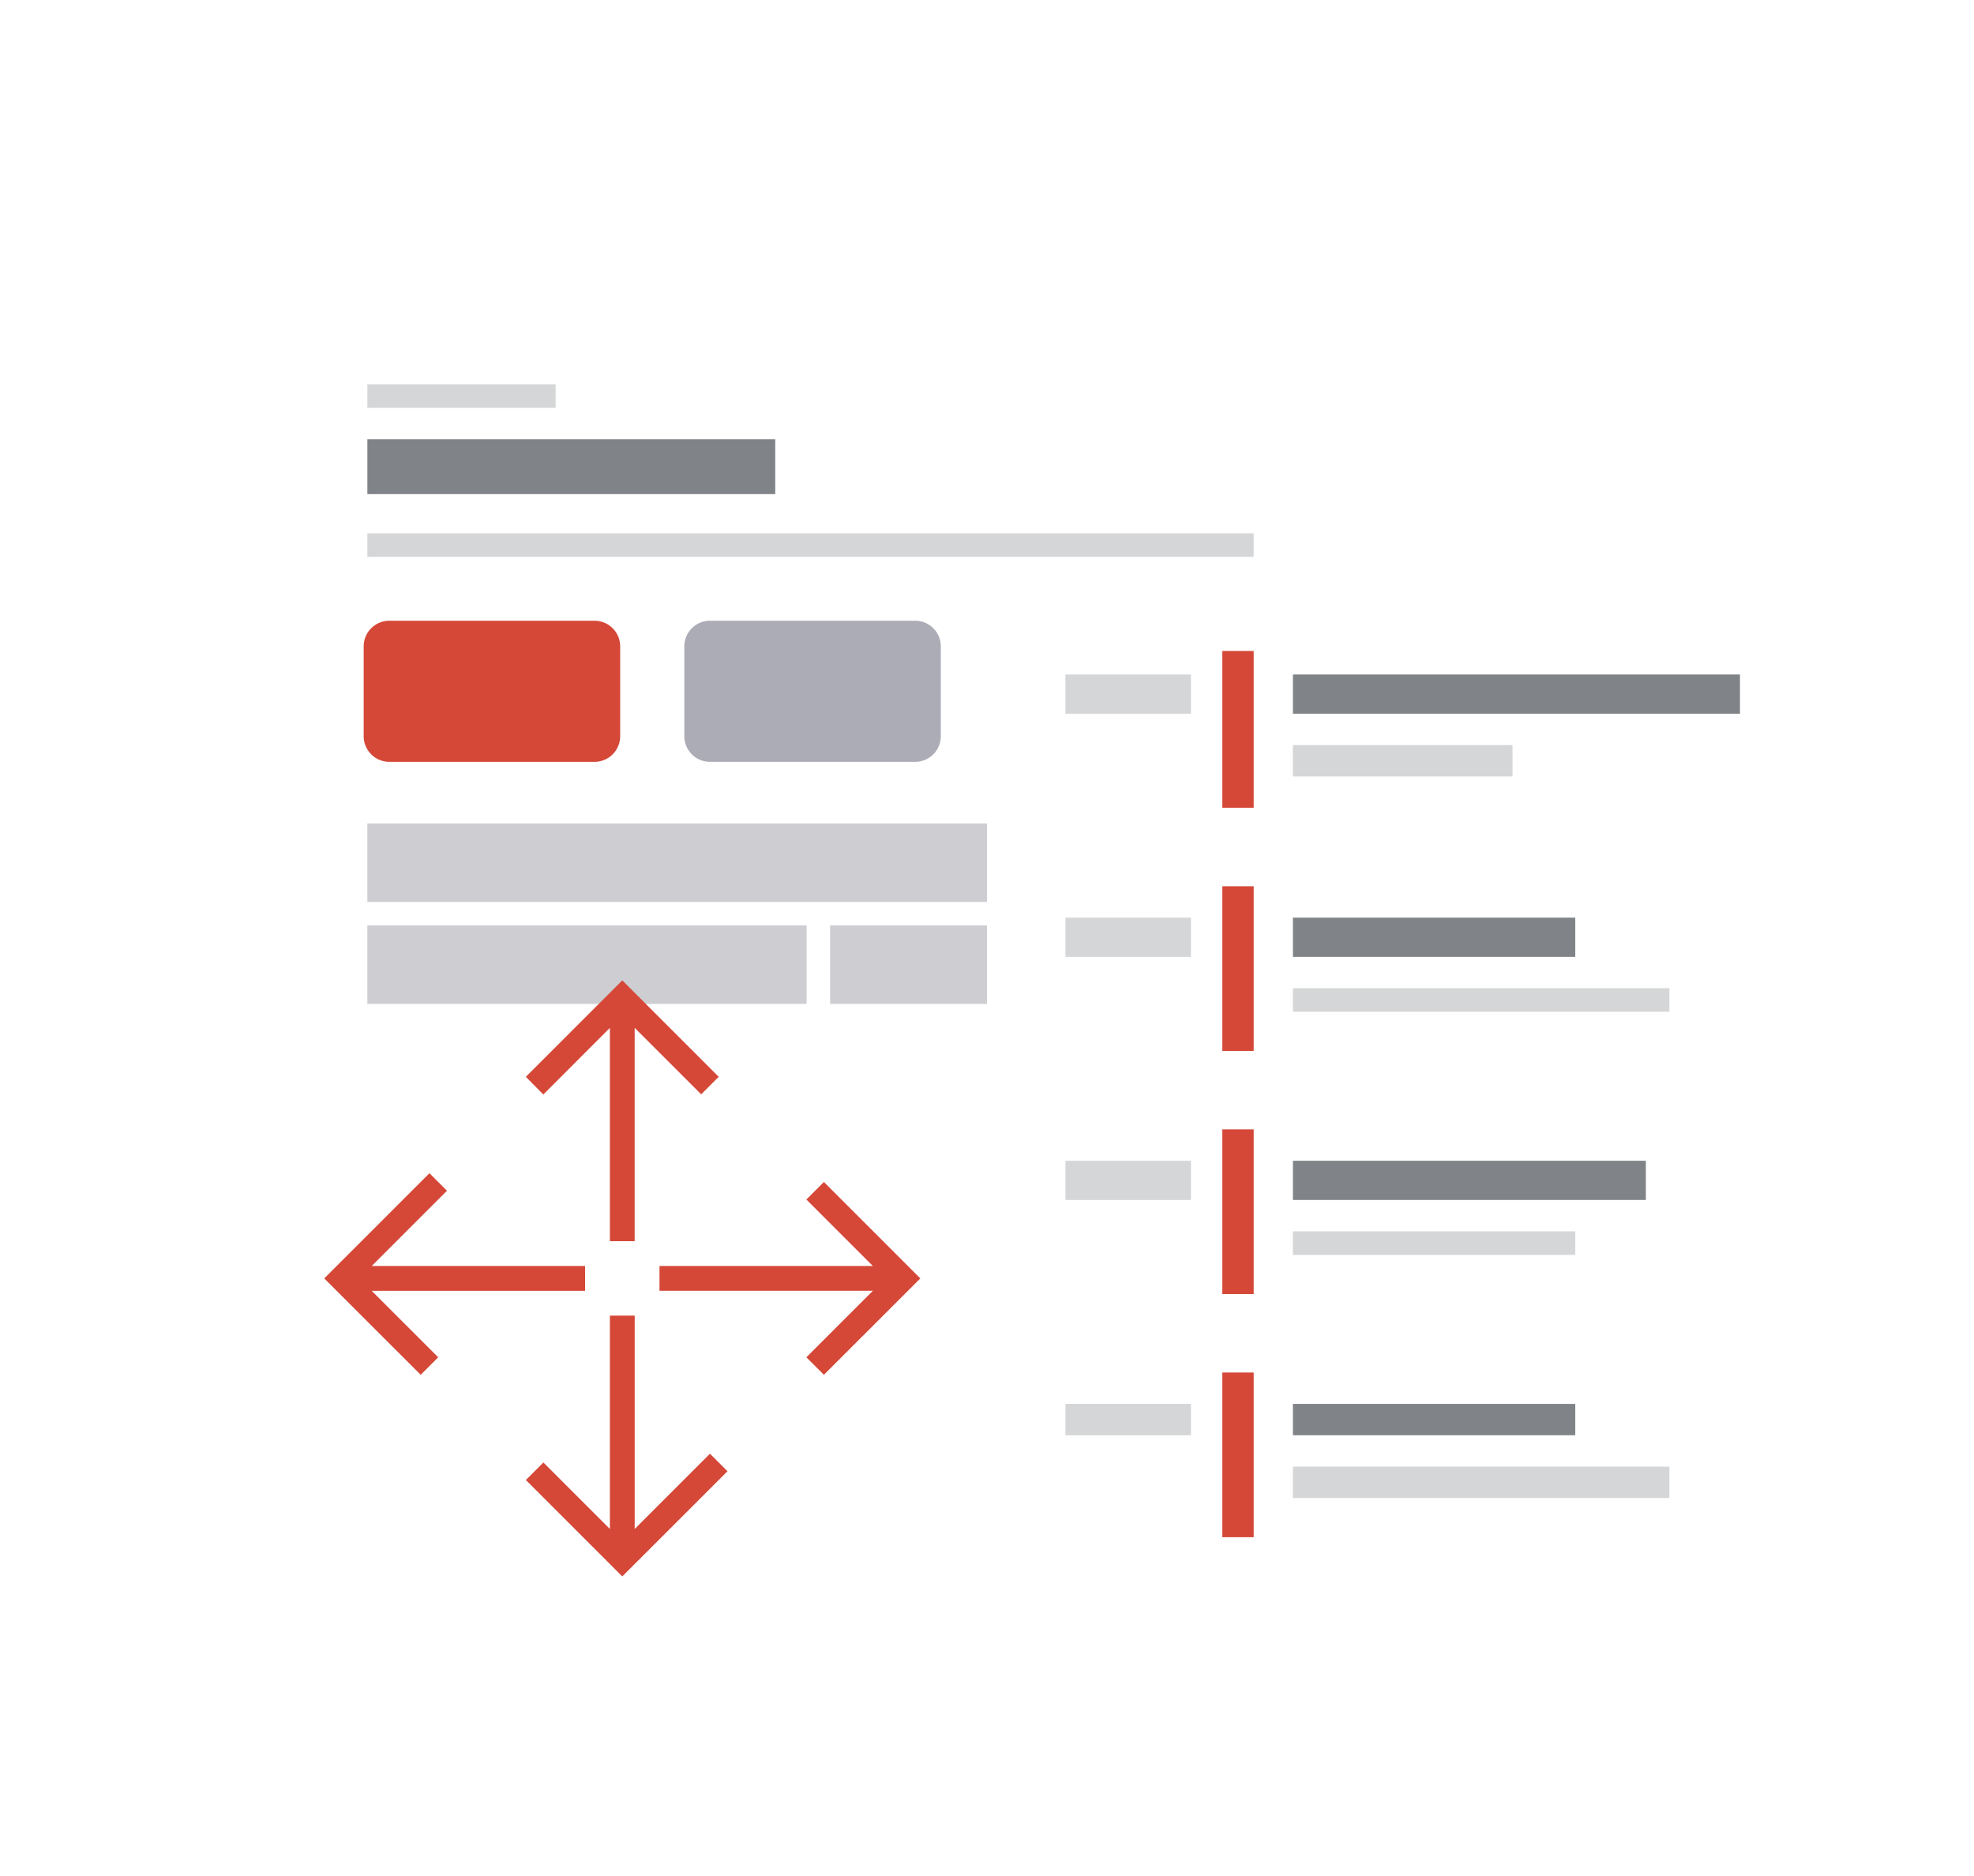 <svg xmlns="http://www.w3.org/2000/svg" xmlns:xlink="http://www.w3.org/1999/xlink" width="242" height="230" viewBox="0 0 242 230"><defs><filter id="Rectangle_613" x="0" y="0" width="242" height="230" filterUnits="userSpaceOnUse"><feGaussianBlur stdDeviation="3"></feGaussianBlur></filter><clipPath id="clip-path"><rect id="Rectangle_525" data-name="Rectangle 525" width="79.207" height="130.768" fill="none"></rect></clipPath><clipPath id="clip-path-2"><rect id="Rectangle_524" data-name="Rectangle 524" width="79.207" height="130.768" fill="#d54838"></rect></clipPath><filter id="Rectangle_583" x="16.808" y="19.963" width="166.076" height="148.769" filterUnits="userSpaceOnUse"><feGaussianBlur stdDeviation="3"></feGaussianBlur></filter><clipPath id="clip-path-3"><rect id="Rectangle_582" data-name="Rectangle 582" width="156.73" height="130.768" fill="none"></rect></clipPath><clipPath id="clip-path-5"><rect id="Rectangle_571" data-name="Rectangle 571" width="15.385" height="0.962" fill="none"></rect></clipPath><clipPath id="clip-path-6"><rect id="Rectangle_576" data-name="Rectangle 576" width="108.653" height="2.885" fill="none"></rect></clipPath><clipPath id="clip-path-7"><rect id="Rectangle_578" data-name="Rectangle 578" width="50" height="6.731" fill="none"></rect></clipPath><clipPath id="clip-path-8"><rect id="Rectangle_580" data-name="Rectangle 580" width="23.077" height="2.885" fill="none"></rect></clipPath><filter id="Rectangle_569" x="112.003" y="67.076" width="118.961" height="144.922" filterUnits="userSpaceOnUse"><feGaussianBlur stdDeviation="3"></feGaussianBlur></filter><clipPath id="clip-path-9"><rect id="Rectangle_527" data-name="Rectangle 527" width="46.154" height="3.846" fill="none"></rect></clipPath><clipPath id="clip-path-10"><rect id="Rectangle_529" data-name="Rectangle 529" width="34.615" height="3.846" fill="none"></rect></clipPath><clipPath id="clip-path-11"><rect id="Rectangle_533" data-name="Rectangle 533" width="15.385" height="3.846" fill="none"></rect></clipPath><clipPath id="clip-path-12"><rect id="Rectangle_535" data-name="Rectangle 535" width="34.615" height="2.885" fill="none"></rect></clipPath><clipPath id="clip-path-13"><rect id="Rectangle_537" data-name="Rectangle 537" width="43.269" height="4.808" fill="none"></rect></clipPath><clipPath id="clip-path-14"><rect id="Rectangle_541" data-name="Rectangle 541" width="15.385" height="4.808" fill="none"></rect></clipPath><clipPath id="clip-path-15"><rect id="Rectangle_543" data-name="Rectangle 543" width="46.154" height="2.885" fill="none"></rect></clipPath><clipPath id="clip-path-16"><rect id="Rectangle_545" data-name="Rectangle 545" width="34.615" height="4.808" fill="none"></rect></clipPath><clipPath id="clip-path-18"><rect id="Rectangle_551" data-name="Rectangle 551" width="26.923" height="3.846" fill="none"></rect></clipPath><clipPath id="clip-path-19"><rect id="Rectangle_553" data-name="Rectangle 553" width="54.807" height="4.808" fill="none"></rect></clipPath></defs><g id="Group_1179" data-name="Group 1179" transform="translate(-959 -9850)"><g transform="matrix(1, 0, 0, 1, 959, 9850)" filter="url(#Rectangle_613)"><rect id="Rectangle_613-2" data-name="Rectangle 613" width="224" height="212" rx="8" transform="translate(9 6)" fill="#fff"></rect></g><g id="Group_1178" data-name="Group 1178" transform="translate(-96 -280.051)"><rect id="Rectangle_614" data-name="Rectangle 614" width="110.576" height="130.768" transform="translate(1076 10165.579)" fill="none"></rect><g id="Group_1176" data-name="Group 1176" transform="translate(1076 10155.052)"><g transform="matrix(1, 0, 0, 1, -21, -25)" filter="url(#Rectangle_583)"><rect id="Rectangle_583-2" data-name="Rectangle 583" width="148.076" height="130.768" rx="8" transform="translate(25.81 25.96)" fill="#fff"></rect></g><g id="Group_1045" data-name="Group 1045" transform="translate(0 0)"><g id="Group_1044" data-name="Group 1044" clip-path="url(#clip-path-3)"><g id="Group_1043" data-name="Group 1043"><g id="Group_1042" data-name="Group 1042" clip-path="url(#clip-path-3)"><path id="Path_187" data-name="Path 187" d="M157.231,7V132.785H0V7" transform="translate(0 -1.497)" fill="none"></path><path id="Path_188" data-name="Path 188" d="M134.717,135h22.012a4.717,4.717,0,1,1,0,9.434H134.717a4.717,4.717,0,0,1,0-9.434" transform="translate(-27.8 -28.869)" fill="#d54838"></path><g id="Group_1032" data-name="Group 1032" transform="translate(110.576 110.576)" opacity="0.5" style="mix-blend-mode: normal;isolation: isolate"><g id="Group_1031" data-name="Group 1031" transform="translate(0 0)"><g id="Group_1030" data-name="Group 1030" transform="translate(0)" clip-path="url(#clip-path-5)"><rect id="Rectangle_570" data-name="Rectangle 570" width="15.385" height="0.962" fill="#fff"></rect></g></g></g><rect id="Rectangle_572" data-name="Rectangle 572" width="51.923" height="9.615" transform="translate(80.769 88.461)" fill="#cdcdd2"></rect><rect id="Rectangle_573" data-name="Rectangle 573" width="53.846" height="9.615" transform="translate(24.038 88.461)" fill="#cdcdd2"></rect><rect id="Rectangle_574" data-name="Rectangle 574" width="108.653" height="9.615" transform="translate(24.038 75.961)" fill="#cdcdd2"></rect><path id="Path_189" data-name="Path 189" d="M133.145,65H158.3a3.145,3.145,0,0,1,3.145,3.145V79.151A3.145,3.145,0,0,1,158.3,82.3H133.145A3.145,3.145,0,0,1,130,79.151V68.145A3.145,3.145,0,0,1,133.145,65" transform="translate(-27.8 -13.9)" fill="#acacb7"></path><path id="Path_190" data-name="Path 190" d="M83.145,65H108.3a3.145,3.145,0,0,1,3.145,3.145V79.151A3.145,3.145,0,0,1,108.3,82.3H83.145A3.145,3.145,0,0,1,80,79.151V68.145A3.145,3.145,0,0,1,83.145,65" transform="translate(-17.107 -13.9)" fill="#acacb7"></path><path id="Path_191" data-name="Path 191" d="M33.145,65H58.3a3.145,3.145,0,0,1,3.145,3.145V79.151A3.145,3.145,0,0,1,58.3,82.3H33.145A3.145,3.145,0,0,1,30,79.151V68.145A3.145,3.145,0,0,1,33.145,65" transform="translate(-6.415 -13.9)" fill="#d54838"></path><g id="Group_1035" data-name="Group 1035" transform="translate(24.038 40.384)" opacity="0.2" style="mix-blend-mode: normal;isolation: isolate"><g id="Group_1034" data-name="Group 1034" transform="translate(0 0)"><g id="Group_1033" data-name="Group 1033" transform="translate(0 0)" clip-path="url(#clip-path-6)"><rect id="Rectangle_575" data-name="Rectangle 575" width="108.653" height="2.885" fill="#2c3238"></rect></g></g></g><g id="Group_1038" data-name="Group 1038" transform="translate(24.038 28.846)" opacity="0.6" style="mix-blend-mode: normal;isolation: isolate"><g id="Group_1037" data-name="Group 1037" transform="translate(0 0)"><g id="Group_1036" data-name="Group 1036" transform="translate(0 0)" clip-path="url(#clip-path-7)"><rect id="Rectangle_577" data-name="Rectangle 577" width="50" height="6.731" fill="#2c3238"></rect></g></g></g><g id="Group_1041" data-name="Group 1041" transform="translate(24.038 22.115)" opacity="0.2" style="mix-blend-mode: normal;isolation: isolate"><g id="Group_1040" data-name="Group 1040" transform="translate(0 0)"><g id="Group_1039" data-name="Group 1039" clip-path="url(#clip-path-8)"><rect id="Rectangle_579" data-name="Rectangle 579" width="23.077" height="2.885" fill="#2c3238"></rect></g></g></g></g></g></g></g></g><g id="Group_1177" data-name="Group 1177" transform="translate(1176.003 10203.128)"><g transform="matrix(1, 0, 0, 1, -121, -73.08)" filter="url(#Rectangle_569)"><rect id="Rectangle_569-2" data-name="Rectangle 569" width="100.961" height="126.922" rx="8" transform="translate(121 73.08)" fill="#fff"></rect></g><g id="Group_978" data-name="Group 978" transform="translate(37.5 106.73)" opacity="0.2" style="mix-blend-mode: normal;isolation: isolate"><g id="Group_977" data-name="Group 977" transform="translate(0 0)"><g id="Group_976" data-name="Group 976" transform="translate(0)" clip-path="url(#clip-path-9)"><rect id="Rectangle_526" data-name="Rectangle 526" width="46.154" height="3.846" fill="#2c3238"></rect></g></g></g><g id="Group_981" data-name="Group 981" transform="translate(37.5 99.038)" opacity="0.6" style="mix-blend-mode: normal;isolation: isolate"><g id="Group_980" data-name="Group 980" transform="translate(0 0)"><g id="Group_979" data-name="Group 979" transform="translate(0)" clip-path="url(#clip-path-10)"><rect id="Rectangle_528" data-name="Rectangle 528" width="34.615" height="3.846" fill="#2c3238"></rect></g></g></g><rect id="Rectangle_531" data-name="Rectangle 531" width="3.846" height="20.192" transform="translate(28.846 95.192)" fill="#d54838"></rect><g id="Group_986" data-name="Group 986" transform="translate(9.615 99.038)" opacity="0.2" style="mix-blend-mode: normal;isolation: isolate"><g id="Group_985" data-name="Group 985" transform="translate(0 0)"><g id="Group_984" data-name="Group 984" transform="translate(0)" clip-path="url(#clip-path-11)"><rect id="Rectangle_532" data-name="Rectangle 532" width="15.385" height="3.846" fill="#2c3238"></rect></g></g></g><g id="Group_989" data-name="Group 989" transform="translate(37.5 77.884)" opacity="0.2" style="mix-blend-mode: normal;isolation: isolate"><g id="Group_988" data-name="Group 988" transform="translate(0 0)"><g id="Group_987" data-name="Group 987" transform="translate(0)" clip-path="url(#clip-path-12)"><rect id="Rectangle_534" data-name="Rectangle 534" width="34.615" height="2.885" fill="#2c3238"></rect></g></g></g><g id="Group_992" data-name="Group 992" transform="translate(37.5 69.23)" opacity="0.6" style="mix-blend-mode: normal;isolation: isolate"><g id="Group_991" data-name="Group 991" transform="translate(0 0)"><g id="Group_990" data-name="Group 990" transform="translate(0)" clip-path="url(#clip-path-13)"><rect id="Rectangle_536" data-name="Rectangle 536" width="43.269" height="4.808" fill="#2c3238"></rect></g></g></g><rect id="Rectangle_539" data-name="Rectangle 539" width="3.846" height="20.192" transform="translate(28.846 65.384)" fill="#d54838"></rect><g id="Group_997" data-name="Group 997" transform="translate(9.615 69.23)" opacity="0.2" style="mix-blend-mode: normal;isolation: isolate"><g id="Group_996" data-name="Group 996" transform="translate(0 0)"><g id="Group_995" data-name="Group 995" transform="translate(0)" clip-path="url(#clip-path-14)"><rect id="Rectangle_540" data-name="Rectangle 540" width="15.385" height="4.808" fill="#2c3238"></rect></g></g></g><g id="Group_1000" data-name="Group 1000" transform="translate(37.5 48.077)" opacity="0.2" style="mix-blend-mode: normal;isolation: isolate"><g id="Group_999" data-name="Group 999" transform="translate(0 0)"><g id="Group_998" data-name="Group 998" transform="translate(0 0)" clip-path="url(#clip-path-15)"><rect id="Rectangle_542" data-name="Rectangle 542" width="46.154" height="2.885" fill="#2c3238"></rect></g></g></g><g id="Group_1003" data-name="Group 1003" transform="translate(37.5 39.423)" opacity="0.6" style="mix-blend-mode: normal;isolation: isolate"><g id="Group_1002" data-name="Group 1002" transform="translate(0 0)"><g id="Group_1001" data-name="Group 1001" transform="translate(0)" clip-path="url(#clip-path-16)"><rect id="Rectangle_544" data-name="Rectangle 544" width="34.615" height="4.808" fill="#2c3238"></rect></g></g></g><rect id="Rectangle_547" data-name="Rectangle 547" width="3.846" height="20.192" transform="translate(28.846 35.577)" fill="#d54838"></rect><g id="Group_1008" data-name="Group 1008" transform="translate(9.615 39.423)" opacity="0.2" style="mix-blend-mode: normal;isolation: isolate"><g id="Group_1007" data-name="Group 1007" transform="translate(0 0)"><g id="Group_1006" data-name="Group 1006" transform="translate(0)" clip-path="url(#clip-path-14)"><rect id="Rectangle_548" data-name="Rectangle 548" width="15.385" height="4.808" fill="#2c3238"></rect></g></g></g><g id="Group_1011" data-name="Group 1011" transform="translate(37.5 18.269)" opacity="0.2" style="mix-blend-mode: normal;isolation: isolate"><g id="Group_1010" data-name="Group 1010" transform="translate(0 0)"><g id="Group_1009" data-name="Group 1009" transform="translate(0)" clip-path="url(#clip-path-18)"><rect id="Rectangle_550" data-name="Rectangle 550" width="26.923" height="3.846" fill="#2c3238"></rect></g></g></g><g id="Group_1014" data-name="Group 1014" transform="translate(37.5 9.615)" opacity="0.6" style="mix-blend-mode: normal;isolation: isolate"><g id="Group_1013" data-name="Group 1013" transform="translate(0 0)"><g id="Group_1012" data-name="Group 1012" transform="translate(0 0)" clip-path="url(#clip-path-19)"><rect id="Rectangle_552" data-name="Rectangle 552" width="54.807" height="4.808" fill="#2c3238"></rect></g></g></g><rect id="Rectangle_555" data-name="Rectangle 555" width="3.846" height="19.231" transform="translate(28.846 6.731)" fill="#d54838"></rect><g id="Group_1019" data-name="Group 1019" transform="translate(9.615 9.615)" opacity="0.2" style="mix-blend-mode: normal;isolation: isolate"><g id="Group_1018" data-name="Group 1018" transform="translate(0 0)"><g id="Group_1017" data-name="Group 1017" transform="translate(0 0)" clip-path="url(#clip-path-14)"><rect id="Rectangle_556" data-name="Rectangle 556" width="15.385" height="4.808" fill="#2c3238"></rect></g></g></g></g><path id="Path_200" data-name="Path 200" d="M35.018,41.1V67.257l-8.152-8.152-2.149,2.149L36.537,73.075l12.9-12.895-2.15-2.149-9.226,9.226V41.1ZM59.106,26.866l8.15,8.153H41.1v3.039H67.257l-8.152,8.152,2.149,2.147L73.077,36.539,61.254,24.717ZM0,36.539,11.822,48.358l2.149-2.147L5.819,38.059H31.978V35.019H5.819l9.225-9.228-2.149-2.149ZM36.537,0,24.717,11.822l2.14,2.172,8.161-8.17V31.978h3.039V5.819l8.153,8.152,2.149-2.149Z" transform="translate(1094.75 10250.244)" fill="#d54838"></path></g></g></svg>